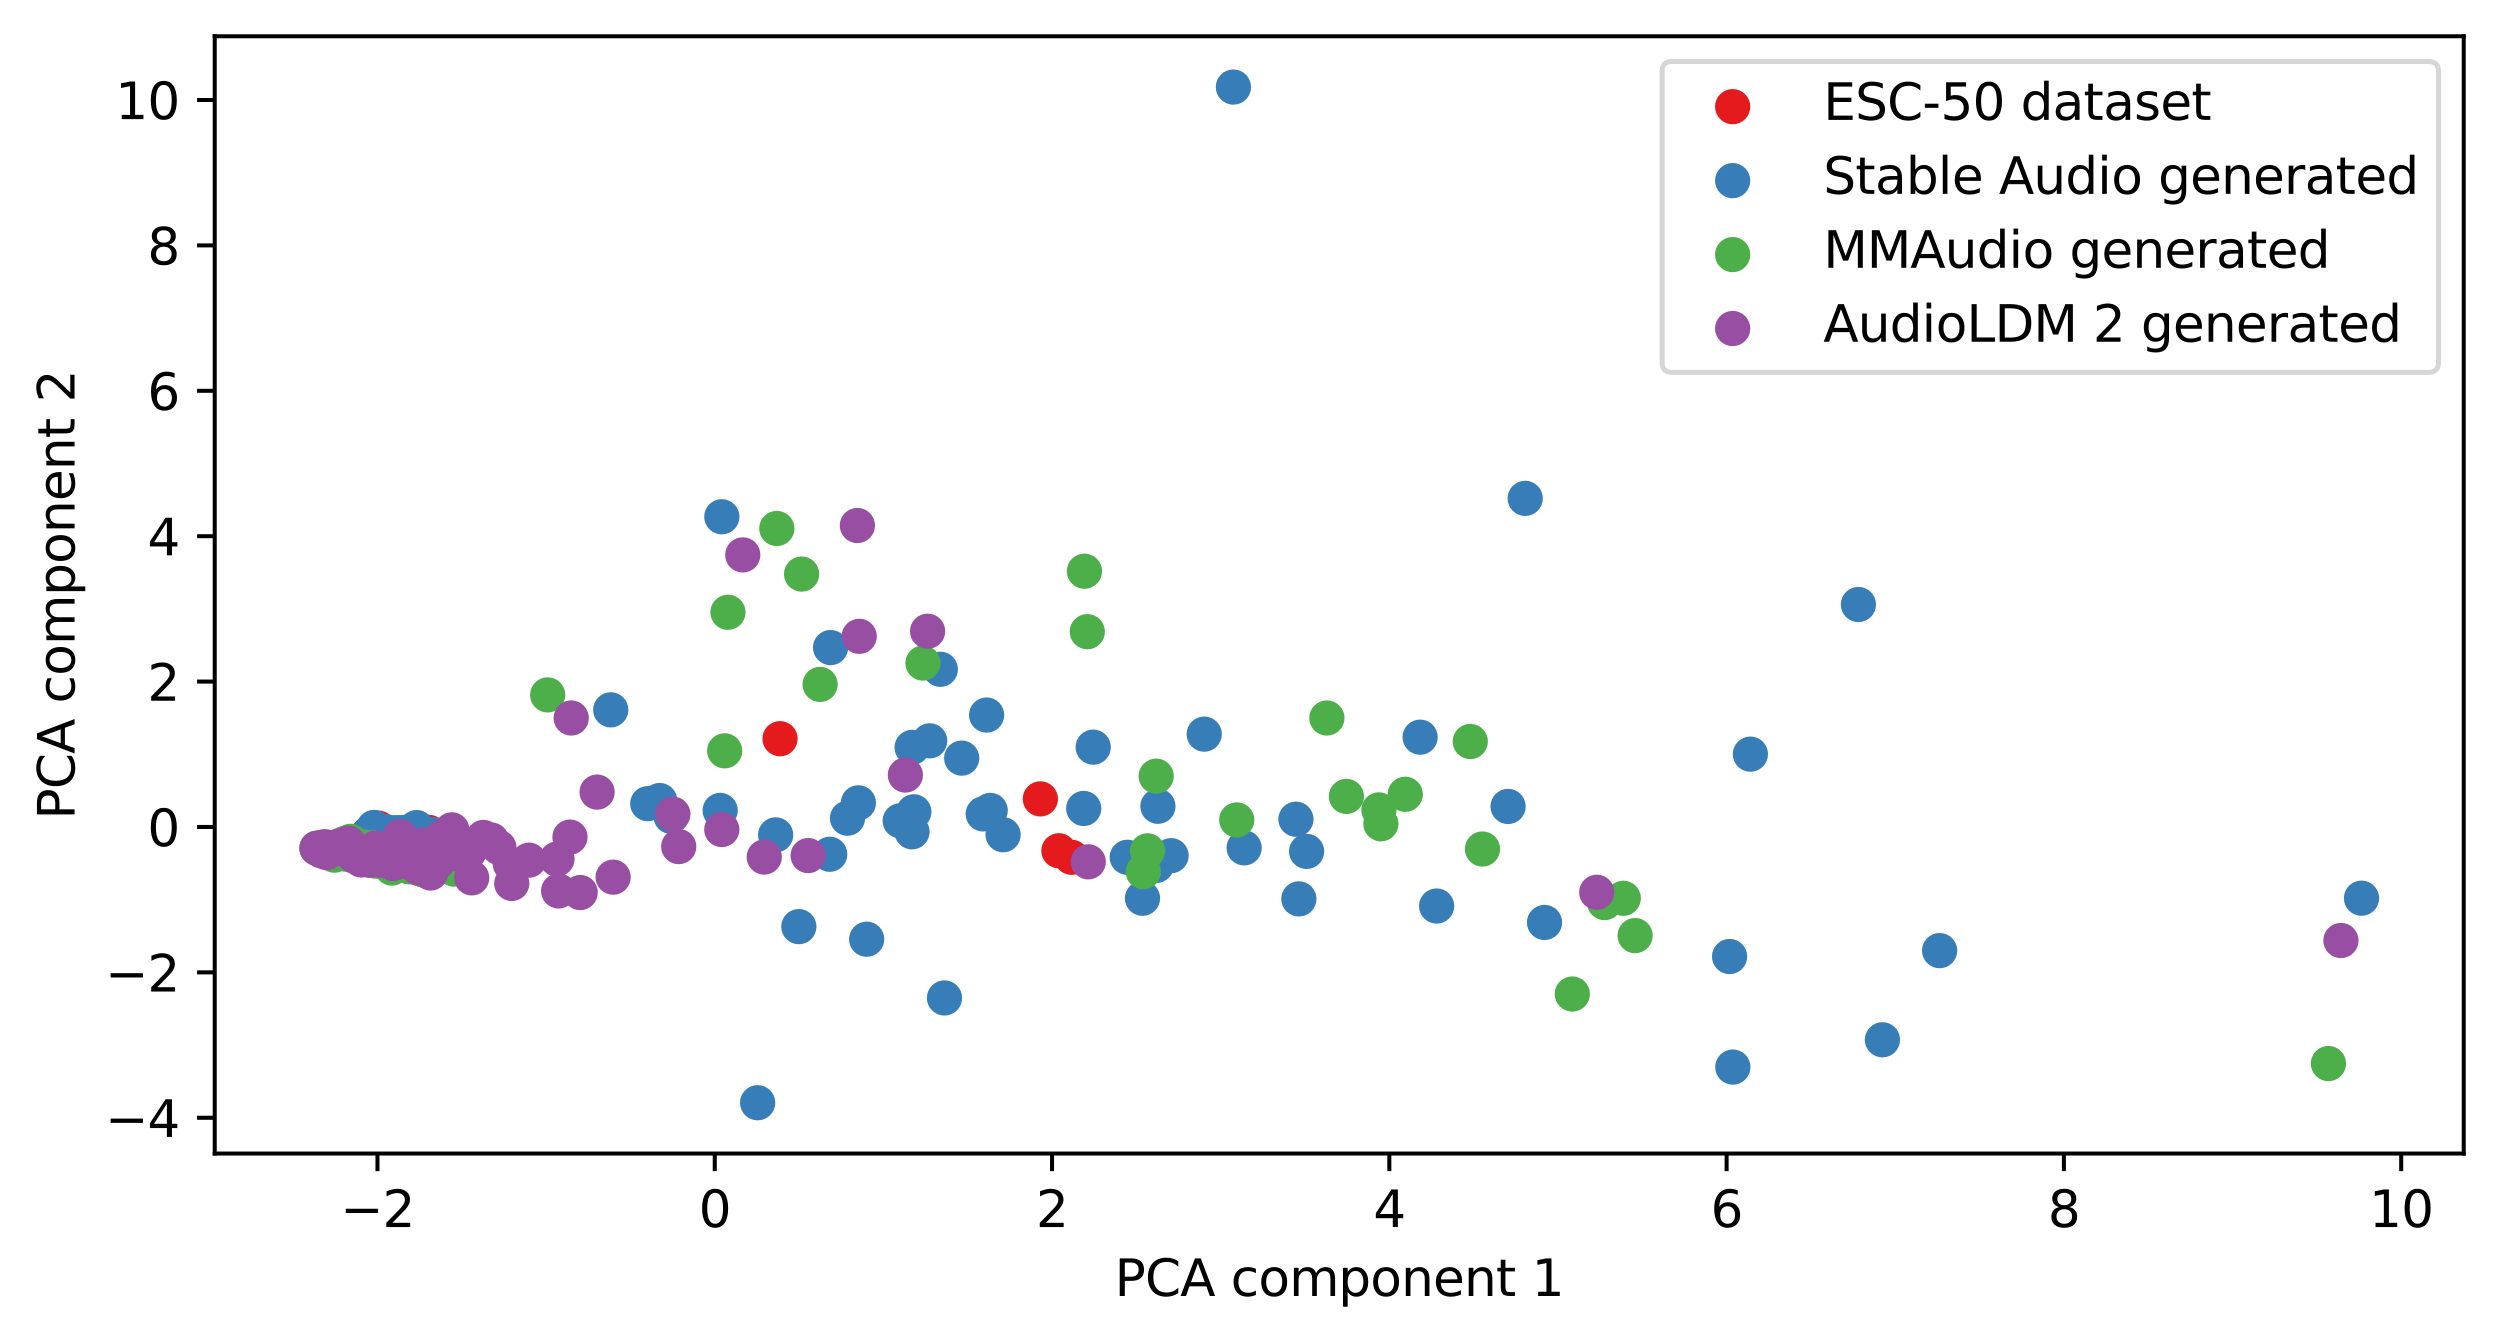 <?xml version="1.0" encoding="utf-8" standalone="no"?>
<!DOCTYPE svg PUBLIC "-//W3C//DTD SVG 1.1//EN"
  "http://www.w3.org/Graphics/SVG/1.1/DTD/svg11.dtd">
<svg xmlns:xlink="http://www.w3.org/1999/xlink" width="496.22pt" height="266.516pt" viewBox="0 0 496.22 266.516" xmlns="http://www.w3.org/2000/svg" version="1.1">
 <defs>
  <style type="text/css">*{stroke-linejoin: round; stroke-linecap: butt}</style>
 </defs>
 <g id="figure_1">
  <g id="patch_1">
   <path d="M 0 266.516 
L 496.22 266.516 
L 496.22 0 
L 0 0 
z
" style="fill: #ffffff"/>
  </g>
  <g id="axes_1">
   <g id="patch_2">
    <path d="M 42.62 228.96 
L 489.02 228.96 
L 489.02 7.2 
L 42.62 7.2 
z
" style="fill: #ffffff"/>
   </g>
   <g id="PathCollection_1">
    <defs>
     <path id="me97843e464" d="M 0 3 
C 0.796 3 1.559 2.684 2.121 2.121 
C 2.684 1.559 3 0.796 3 0 
C 3 -0.796 2.684 -1.559 2.121 -2.121 
C 1.559 -2.684 0.796 -3 0 -3 
C -0.796 -3 -1.559 -2.684 -2.121 -2.121 
C -2.684 -1.559 -3 -0.796 -3 0 
C -3 0.796 -2.684 1.559 -2.121 2.121 
C -1.559 2.684 -0.796 3 0 3 
z
" style="stroke: #e41a1c"/>
    </defs>
    <g clip-path="url(#pdc0b5293b7)">
     <use xlink:href="#me97843e464" x="210.181" y="168.868" style="fill: #e41a1c; stroke: #e41a1c"/>
     <use xlink:href="#me97843e464" x="75.376" y="165.534" style="fill: #e41a1c; stroke: #e41a1c"/>
     <use xlink:href="#me97843e464" x="80.084" y="165.796" style="fill: #e41a1c; stroke: #e41a1c"/>
     <use xlink:href="#me97843e464" x="85.135" y="165.219" style="fill: #e41a1c; stroke: #e41a1c"/>
     <use xlink:href="#me97843e464" x="76.13" y="165.621" style="fill: #e41a1c; stroke: #e41a1c"/>
     <use xlink:href="#me97843e464" x="74.243" y="165.746" style="fill: #e41a1c; stroke: #e41a1c"/>
     <use xlink:href="#me97843e464" x="75.111" y="164.383" style="fill: #e41a1c; stroke: #e41a1c"/>
     <use xlink:href="#me97843e464" x="78.438" y="166.151" style="fill: #e41a1c; stroke: #e41a1c"/>
     <use xlink:href="#me97843e464" x="74.304" y="165.413" style="fill: #e41a1c; stroke: #e41a1c"/>
     <use xlink:href="#me97843e464" x="74.547" y="166.627" style="fill: #e41a1c; stroke: #e41a1c"/>
     <use xlink:href="#me97843e464" x="82.955" y="166.188" style="fill: #e41a1c; stroke: #e41a1c"/>
     <use xlink:href="#me97843e464" x="76.609" y="165.139" style="fill: #e41a1c; stroke: #e41a1c"/>
     <use xlink:href="#me97843e464" x="82.274" y="166.91" style="fill: #e41a1c; stroke: #e41a1c"/>
     <use xlink:href="#me97843e464" x="73.36" y="165.346" style="fill: #e41a1c; stroke: #e41a1c"/>
     <use xlink:href="#me97843e464" x="206.498" y="158.572" style="fill: #e41a1c; stroke: #e41a1c"/>
     <use xlink:href="#me97843e464" x="73.69" y="165.615" style="fill: #e41a1c; stroke: #e41a1c"/>
     <use xlink:href="#me97843e464" x="154.827" y="146.624" style="fill: #e41a1c; stroke: #e41a1c"/>
     <use xlink:href="#me97843e464" x="75.075" y="164.734" style="fill: #e41a1c; stroke: #e41a1c"/>
     <use xlink:href="#me97843e464" x="73.431" y="165.342" style="fill: #e41a1c; stroke: #e41a1c"/>
     <use xlink:href="#me97843e464" x="83.37" y="166.051" style="fill: #e41a1c; stroke: #e41a1c"/>
     <use xlink:href="#me97843e464" x="75.489" y="165.368" style="fill: #e41a1c; stroke: #e41a1c"/>
     <use xlink:href="#me97843e464" x="212.683" y="170.162" style="fill: #e41a1c; stroke: #e41a1c"/>
     <use xlink:href="#me97843e464" x="74.605" y="164.753" style="fill: #e41a1c; stroke: #e41a1c"/>
     <use xlink:href="#me97843e464" x="73.36" y="165.346" style="fill: #e41a1c; stroke: #e41a1c"/>
     <use xlink:href="#me97843e464" x="77.706" y="165.871" style="fill: #e41a1c; stroke: #e41a1c"/>
     <use xlink:href="#me97843e464" x="77.355" y="166.119" style="fill: #e41a1c; stroke: #e41a1c"/>
     <use xlink:href="#me97843e464" x="76.085" y="165.826" style="fill: #e41a1c; stroke: #e41a1c"/>
     <use xlink:href="#me97843e464" x="74.256" y="165.42" style="fill: #e41a1c; stroke: #e41a1c"/>
    </g>
   </g>
   <g id="PathCollection_2">
    <defs>
     <path id="m917998c18e" d="M 0 3 
C 0.796 3 1.559 2.684 2.121 2.121 
C 2.684 1.559 3 0.796 3 0 
C 3 -0.796 2.684 -1.559 2.121 -2.121 
C 1.559 -2.684 0.796 -3 0 -3 
C -0.796 -3 -1.559 -2.684 -2.121 -2.121 
C -2.684 -1.559 -3 -0.796 -3 0 
C -3 0.796 -2.684 1.559 -2.121 2.121 
C -1.559 2.684 -0.796 3 0 3 
z
" style="stroke: #377eb8"/>
    </defs>
    <g clip-path="url(#pdc0b5293b7)">
     <use xlink:href="#m917998c18e" x="199.1" y="165.682" style="fill: #377eb8; stroke: #377eb8"/>
     <use xlink:href="#m917998c18e" x="244.815" y="17.28" style="fill: #377eb8; stroke: #377eb8"/>
     <use xlink:href="#m917998c18e" x="73.958" y="165.439" style="fill: #377eb8; stroke: #377eb8"/>
     <use xlink:href="#m917998c18e" x="384.99" y="188.688" style="fill: #377eb8; stroke: #377eb8"/>
     <use xlink:href="#m917998c18e" x="158.559" y="183.924" style="fill: #377eb8; stroke: #377eb8"/>
     <use xlink:href="#m917998c18e" x="215.101" y="160.469" style="fill: #377eb8; stroke: #377eb8"/>
     <use xlink:href="#m917998c18e" x="80.34" y="165.203" style="fill: #377eb8; stroke: #377eb8"/>
     <use xlink:href="#m917998c18e" x="285.152" y="179.837" style="fill: #377eb8; stroke: #377eb8"/>
     <use xlink:href="#m917998c18e" x="73.36" y="165.346" style="fill: #377eb8; stroke: #377eb8"/>
     <use xlink:href="#m917998c18e" x="246.949" y="168.289" style="fill: #377eb8; stroke: #377eb8"/>
     <use xlink:href="#m917998c18e" x="178.673" y="162.919" style="fill: #377eb8; stroke: #377eb8"/>
     <use xlink:href="#m917998c18e" x="229.833" y="160.034" style="fill: #377eb8; stroke: #377eb8"/>
     <use xlink:href="#m917998c18e" x="232.445" y="169.837" style="fill: #377eb8; stroke: #377eb8"/>
     <use xlink:href="#m917998c18e" x="184.53" y="147.048" style="fill: #377eb8; stroke: #377eb8"/>
     <use xlink:href="#m917998c18e" x="121.227" y="140.899" style="fill: #377eb8; stroke: #377eb8"/>
     <use xlink:href="#m917998c18e" x="368.87" y="119.986" style="fill: #377eb8; stroke: #377eb8"/>
     <use xlink:href="#m917998c18e" x="83.811" y="165.824" style="fill: #377eb8; stroke: #377eb8"/>
     <use xlink:href="#m917998c18e" x="76.399" y="165.354" style="fill: #377eb8; stroke: #377eb8"/>
     <use xlink:href="#m917998c18e" x="299.335" y="160.071" style="fill: #377eb8; stroke: #377eb8"/>
     <use xlink:href="#m917998c18e" x="73.36" y="165.346" style="fill: #377eb8; stroke: #377eb8"/>
     <use xlink:href="#m917998c18e" x="76.874" y="165.463" style="fill: #377eb8; stroke: #377eb8"/>
     <use xlink:href="#m917998c18e" x="257.808" y="178.418" style="fill: #377eb8; stroke: #377eb8"/>
     <use xlink:href="#m917998c18e" x="181.388" y="161.134" style="fill: #377eb8; stroke: #377eb8"/>
     <use xlink:href="#m917998c18e" x="223.742" y="170.159" style="fill: #377eb8; stroke: #377eb8"/>
     <use xlink:href="#m917998c18e" x="347.433" y="149.686" style="fill: #377eb8; stroke: #377eb8"/>
     <use xlink:href="#m917998c18e" x="78.192" y="165.367" style="fill: #377eb8; stroke: #377eb8"/>
     <use xlink:href="#m917998c18e" x="306.57" y="183.096" style="fill: #377eb8; stroke: #377eb8"/>
     <use xlink:href="#m917998c18e" x="170.381" y="159.354" style="fill: #377eb8; stroke: #377eb8"/>
     <use xlink:href="#m917998c18e" x="73.36" y="165.346" style="fill: #377eb8; stroke: #377eb8"/>
     <use xlink:href="#m917998c18e" x="150.38" y="218.88" style="fill: #377eb8; stroke: #377eb8"/>
     <use xlink:href="#m917998c18e" x="73.569" y="165.293" style="fill: #377eb8; stroke: #377eb8"/>
     <use xlink:href="#m917998c18e" x="73.36" y="165.346" style="fill: #377eb8; stroke: #377eb8"/>
     <use xlink:href="#m917998c18e" x="226.773" y="178.293" style="fill: #377eb8; stroke: #377eb8"/>
     <use xlink:href="#m917998c18e" x="164.857" y="128.533" style="fill: #377eb8; stroke: #377eb8"/>
     <use xlink:href="#m917998c18e" x="181.022" y="165.104" style="fill: #377eb8; stroke: #377eb8"/>
     <use xlink:href="#m917998c18e" x="76.29" y="165.165" style="fill: #377eb8; stroke: #377eb8"/>
     <use xlink:href="#m917998c18e" x="73.36" y="165.346" style="fill: #377eb8; stroke: #377eb8"/>
     <use xlink:href="#m917998c18e" x="73.486" y="165.352" style="fill: #377eb8; stroke: #377eb8"/>
     <use xlink:href="#m917998c18e" x="85.69" y="165.617" style="fill: #377eb8; stroke: #377eb8"/>
     <use xlink:href="#m917998c18e" x="76.283" y="165.158" style="fill: #377eb8; stroke: #377eb8"/>
     <use xlink:href="#m917998c18e" x="281.88" y="146.319" style="fill: #377eb8; stroke: #377eb8"/>
     <use xlink:href="#m917998c18e" x="229.515" y="171.775" style="fill: #377eb8; stroke: #377eb8"/>
     <use xlink:href="#m917998c18e" x="75.468" y="165.421" style="fill: #377eb8; stroke: #377eb8"/>
     <use xlink:href="#m917998c18e" x="76.564" y="165.555" style="fill: #377eb8; stroke: #377eb8"/>
     <use xlink:href="#m917998c18e" x="302.733" y="98.92" style="fill: #377eb8; stroke: #377eb8"/>
     <use xlink:href="#m917998c18e" x="76.597" y="165.102" style="fill: #377eb8; stroke: #377eb8"/>
     <use xlink:href="#m917998c18e" x="239.022" y="145.716" style="fill: #377eb8; stroke: #377eb8"/>
     <use xlink:href="#m917998c18e" x="195.157" y="161.556" style="fill: #377eb8; stroke: #377eb8"/>
     <use xlink:href="#m917998c18e" x="81.271" y="165.297" style="fill: #377eb8; stroke: #377eb8"/>
     <use xlink:href="#m917998c18e" x="73.531" y="165.338" style="fill: #377eb8; stroke: #377eb8"/>
     <use xlink:href="#m917998c18e" x="143.273" y="102.57" style="fill: #377eb8; stroke: #377eb8"/>
     <use xlink:href="#m917998c18e" x="373.638" y="206.386" style="fill: #377eb8; stroke: #377eb8"/>
     <use xlink:href="#m917998c18e" x="153.957" y="165.717" style="fill: #377eb8; stroke: #377eb8"/>
     <use xlink:href="#m917998c18e" x="73.943" y="165.411" style="fill: #377eb8; stroke: #377eb8"/>
     <use xlink:href="#m917998c18e" x="73.36" y="165.346" style="fill: #377eb8; stroke: #377eb8"/>
     <use xlink:href="#m917998c18e" x="74.569" y="165.421" style="fill: #377eb8; stroke: #377eb8"/>
     <use xlink:href="#m917998c18e" x="79.363" y="165.295" style="fill: #377eb8; stroke: #377eb8"/>
     <use xlink:href="#m917998c18e" x="73.36" y="165.346" style="fill: #377eb8; stroke: #377eb8"/>
     <use xlink:href="#m917998c18e" x="257.226" y="162.606" style="fill: #377eb8; stroke: #377eb8"/>
     <use xlink:href="#m917998c18e" x="164.689" y="169.56" style="fill: #377eb8; stroke: #377eb8"/>
     <use xlink:href="#m917998c18e" x="82.689" y="164.26" style="fill: #377eb8; stroke: #377eb8"/>
     <use xlink:href="#m917998c18e" x="73.36" y="165.346" style="fill: #377eb8; stroke: #377eb8"/>
     <use xlink:href="#m917998c18e" x="128.568" y="159.515" style="fill: #377eb8; stroke: #377eb8"/>
     <use xlink:href="#m917998c18e" x="343.943" y="211.801" style="fill: #377eb8; stroke: #377eb8"/>
     <use xlink:href="#m917998c18e" x="73.389" y="165.343" style="fill: #377eb8; stroke: #377eb8"/>
     <use xlink:href="#m917998c18e" x="77.555" y="165.834" style="fill: #377eb8; stroke: #377eb8"/>
     <use xlink:href="#m917998c18e" x="76.819" y="165.183" style="fill: #377eb8; stroke: #377eb8"/>
     <use xlink:href="#m917998c18e" x="186.644" y="132.842" style="fill: #377eb8; stroke: #377eb8"/>
     <use xlink:href="#m917998c18e" x="86.26" y="165.893" style="fill: #377eb8; stroke: #377eb8"/>
     <use xlink:href="#m917998c18e" x="468.729" y="178.278" style="fill: #377eb8; stroke: #377eb8"/>
     <use xlink:href="#m917998c18e" x="343.303" y="189.858" style="fill: #377eb8; stroke: #377eb8"/>
     <use xlink:href="#m917998c18e" x="133.192" y="162.041" style="fill: #377eb8; stroke: #377eb8"/>
     <use xlink:href="#m917998c18e" x="216.987" y="148.301" style="fill: #377eb8; stroke: #377eb8"/>
     <use xlink:href="#m917998c18e" x="259.343" y="168.992" style="fill: #377eb8; stroke: #377eb8"/>
     <use xlink:href="#m917998c18e" x="74.234" y="164.239" style="fill: #377eb8; stroke: #377eb8"/>
     <use xlink:href="#m917998c18e" x="79.733" y="165.52" style="fill: #377eb8; stroke: #377eb8"/>
     <use xlink:href="#m917998c18e" x="73.396" y="165.349" style="fill: #377eb8; stroke: #377eb8"/>
     <use xlink:href="#m917998c18e" x="195.827" y="141.927" style="fill: #377eb8; stroke: #377eb8"/>
     <use xlink:href="#m917998c18e" x="79.026" y="165.36" style="fill: #377eb8; stroke: #377eb8"/>
     <use xlink:href="#m917998c18e" x="83.417" y="166.339" style="fill: #377eb8; stroke: #377eb8"/>
     <use xlink:href="#m917998c18e" x="168.22" y="162.401" style="fill: #377eb8; stroke: #377eb8"/>
     <use xlink:href="#m917998c18e" x="181.049" y="148.347" style="fill: #377eb8; stroke: #377eb8"/>
     <use xlink:href="#m917998c18e" x="196.545" y="160.862" style="fill: #377eb8; stroke: #377eb8"/>
     <use xlink:href="#m917998c18e" x="228.194" y="169.876" style="fill: #377eb8; stroke: #377eb8"/>
     <use xlink:href="#m917998c18e" x="142.942" y="160.862" style="fill: #377eb8; stroke: #377eb8"/>
     <use xlink:href="#m917998c18e" x="172.023" y="186.422" style="fill: #377eb8; stroke: #377eb8"/>
     <use xlink:href="#m917998c18e" x="130.935" y="158.893" style="fill: #377eb8; stroke: #377eb8"/>
     <use xlink:href="#m917998c18e" x="78.709" y="165.806" style="fill: #377eb8; stroke: #377eb8"/>
     <use xlink:href="#m917998c18e" x="187.468" y="198.081" style="fill: #377eb8; stroke: #377eb8"/>
     <use xlink:href="#m917998c18e" x="190.884" y="150.477" style="fill: #377eb8; stroke: #377eb8"/>
     <use xlink:href="#m917998c18e" x="73.36" y="165.346" style="fill: #377eb8; stroke: #377eb8"/>
     <use xlink:href="#m917998c18e" x="78.581" y="165.312" style="fill: #377eb8; stroke: #377eb8"/>
    </g>
   </g>
   <g id="PathCollection_3">
    <defs>
     <path id="mf410a9e956" d="M 0 3 
C 0.796 3 1.559 2.684 2.121 2.121 
C 2.684 1.559 3 0.796 3 0 
C 3 -0.796 2.684 -1.559 2.121 -2.121 
C 1.559 -2.684 0.796 -3 0 -3 
C -0.796 -3 -1.559 -2.684 -2.121 -2.121 
C -2.684 -1.559 -3 -0.796 -3 0 
C -3 0.796 -2.684 1.559 -2.121 2.121 
C -1.559 2.684 -0.796 3 0 3 
z
" style="stroke: #4daf4a"/>
    </defs>
    <g clip-path="url(#pdc0b5293b7)">
     <use xlink:href="#mf410a9e956" x="79.017" y="169.941" style="fill: #4daf4a; stroke: #4daf4a"/>
     <use xlink:href="#mf410a9e956" x="462.164" y="211.101" style="fill: #4daf4a; stroke: #4daf4a"/>
     <use xlink:href="#mf410a9e956" x="74.108" y="169.56" style="fill: #4daf4a; stroke: #4daf4a"/>
     <use xlink:href="#mf410a9e956" x="83.456" y="172.498" style="fill: #4daf4a; stroke: #4daf4a"/>
     <use xlink:href="#mf410a9e956" x="294.255" y="168.518" style="fill: #4daf4a; stroke: #4daf4a"/>
     <use xlink:href="#mf410a9e956" x="86.065" y="171.213" style="fill: #4daf4a; stroke: #4daf4a"/>
     <use xlink:href="#mf410a9e956" x="79.622" y="171.524" style="fill: #4daf4a; stroke: #4daf4a"/>
     <use xlink:href="#mf410a9e956" x="263.37" y="142.513" style="fill: #4daf4a; stroke: #4daf4a"/>
     <use xlink:href="#mf410a9e956" x="324.549" y="185.7" style="fill: #4daf4a; stroke: #4daf4a"/>
     <use xlink:href="#mf410a9e956" x="143.841" y="149.028" style="fill: #4daf4a; stroke: #4daf4a"/>
     <use xlink:href="#mf410a9e956" x="68.377" y="167.435" style="fill: #4daf4a; stroke: #4daf4a"/>
     <use xlink:href="#mf410a9e956" x="74.656" y="170.946" style="fill: #4daf4a; stroke: #4daf4a"/>
     <use xlink:href="#mf410a9e956" x="274.095" y="163.51" style="fill: #4daf4a; stroke: #4daf4a"/>
     <use xlink:href="#mf410a9e956" x="73.248" y="170.547" style="fill: #4daf4a; stroke: #4daf4a"/>
     <use xlink:href="#mf410a9e956" x="71.343" y="168.692" style="fill: #4daf4a; stroke: #4daf4a"/>
     <use xlink:href="#mf410a9e956" x="63.886" y="168.678" style="fill: #4daf4a; stroke: #4daf4a"/>
     <use xlink:href="#mf410a9e956" x="74.548" y="170.582" style="fill: #4daf4a; stroke: #4daf4a"/>
     <use xlink:href="#mf410a9e956" x="227.767" y="168.878" style="fill: #4daf4a; stroke: #4daf4a"/>
     <use xlink:href="#mf410a9e956" x="76.263" y="169.483" style="fill: #4daf4a; stroke: #4daf4a"/>
     <use xlink:href="#mf410a9e956" x="74.926" y="169.103" style="fill: #4daf4a; stroke: #4daf4a"/>
     <use xlink:href="#mf410a9e956" x="84.847" y="172.628" style="fill: #4daf4a; stroke: #4daf4a"/>
     <use xlink:href="#mf410a9e956" x="72.303" y="168.144" style="fill: #4daf4a; stroke: #4daf4a"/>
     <use xlink:href="#mf410a9e956" x="215.815" y="125.384" style="fill: #4daf4a; stroke: #4daf4a"/>
     <use xlink:href="#mf410a9e956" x="267.244" y="158.079" style="fill: #4daf4a; stroke: #4daf4a"/>
     <use xlink:href="#mf410a9e956" x="108.707" y="137.932" style="fill: #4daf4a; stroke: #4daf4a"/>
     <use xlink:href="#mf410a9e956" x="75.94" y="170.617" style="fill: #4daf4a; stroke: #4daf4a"/>
     <use xlink:href="#mf410a9e956" x="73.777" y="168.26" style="fill: #4daf4a; stroke: #4daf4a"/>
     <use xlink:href="#mf410a9e956" x="72.138" y="168.159" style="fill: #4daf4a; stroke: #4daf4a"/>
     <use xlink:href="#mf410a9e956" x="70.52" y="167.972" style="fill: #4daf4a; stroke: #4daf4a"/>
     <use xlink:href="#mf410a9e956" x="84.252" y="172.735" style="fill: #4daf4a; stroke: #4daf4a"/>
     <use xlink:href="#mf410a9e956" x="77.271" y="169.722" style="fill: #4daf4a; stroke: #4daf4a"/>
     <use xlink:href="#mf410a9e956" x="72.666" y="168.849" style="fill: #4daf4a; stroke: #4daf4a"/>
     <use xlink:href="#mf410a9e956" x="73.454" y="170.5" style="fill: #4daf4a; stroke: #4daf4a"/>
     <use xlink:href="#mf410a9e956" x="87.031" y="171.972" style="fill: #4daf4a; stroke: #4daf4a"/>
     <use xlink:href="#mf410a9e956" x="291.831" y="147.18" style="fill: #4daf4a; stroke: #4daf4a"/>
     <use xlink:href="#mf410a9e956" x="215.247" y="113.378" style="fill: #4daf4a; stroke: #4daf4a"/>
     <use xlink:href="#mf410a9e956" x="322.197" y="178.3" style="fill: #4daf4a; stroke: #4daf4a"/>
     <use xlink:href="#mf410a9e956" x="78.046" y="169.855" style="fill: #4daf4a; stroke: #4daf4a"/>
     <use xlink:href="#mf410a9e956" x="278.924" y="157.656" style="fill: #4daf4a; stroke: #4daf4a"/>
     <use xlink:href="#mf410a9e956" x="226.939" y="173.026" style="fill: #4daf4a; stroke: #4daf4a"/>
     <use xlink:href="#mf410a9e956" x="76.815" y="171.1" style="fill: #4daf4a; stroke: #4daf4a"/>
     <use xlink:href="#mf410a9e956" x="75.267" y="169.72" style="fill: #4daf4a; stroke: #4daf4a"/>
     <use xlink:href="#mf410a9e956" x="69.094" y="167.414" style="fill: #4daf4a; stroke: #4daf4a"/>
     <use xlink:href="#mf410a9e956" x="81.015" y="170.234" style="fill: #4daf4a; stroke: #4daf4a"/>
     <use xlink:href="#mf410a9e956" x="83.085" y="171.76" style="fill: #4daf4a; stroke: #4daf4a"/>
     <use xlink:href="#mf410a9e956" x="77.074" y="171.042" style="fill: #4daf4a; stroke: #4daf4a"/>
     <use xlink:href="#mf410a9e956" x="273.701" y="160.757" style="fill: #4daf4a; stroke: #4daf4a"/>
     <use xlink:href="#mf410a9e956" x="68.768" y="169.554" style="fill: #4daf4a; stroke: #4daf4a"/>
     <use xlink:href="#mf410a9e956" x="229.485" y="154.06" style="fill: #4daf4a; stroke: #4daf4a"/>
     <use xlink:href="#mf410a9e956" x="86.411" y="172.475" style="fill: #4daf4a; stroke: #4daf4a"/>
     <use xlink:href="#mf410a9e956" x="72.025" y="169.989" style="fill: #4daf4a; stroke: #4daf4a"/>
     <use xlink:href="#mf410a9e956" x="75.221" y="170.58" style="fill: #4daf4a; stroke: #4daf4a"/>
     <use xlink:href="#mf410a9e956" x="312.082" y="197.3" style="fill: #4daf4a; stroke: #4daf4a"/>
     <use xlink:href="#mf410a9e956" x="154.19" y="104.898" style="fill: #4daf4a; stroke: #4daf4a"/>
     <use xlink:href="#mf410a9e956" x="67.991" y="169.175" style="fill: #4daf4a; stroke: #4daf4a"/>
     <use xlink:href="#mf410a9e956" x="159.106" y="113.942" style="fill: #4daf4a; stroke: #4daf4a"/>
     <use xlink:href="#mf410a9e956" x="74.442" y="168.505" style="fill: #4daf4a; stroke: #4daf4a"/>
     <use xlink:href="#mf410a9e956" x="245.476" y="162.751" style="fill: #4daf4a; stroke: #4daf4a"/>
     <use xlink:href="#mf410a9e956" x="64.432" y="168.663" style="fill: #4daf4a; stroke: #4daf4a"/>
     <use xlink:href="#mf410a9e956" x="82.201" y="171.892" style="fill: #4daf4a; stroke: #4daf4a"/>
     <use xlink:href="#mf410a9e956" x="183.199" y="131.613" style="fill: #4daf4a; stroke: #4daf4a"/>
     <use xlink:href="#mf410a9e956" x="71.415" y="170.092" style="fill: #4daf4a; stroke: #4daf4a"/>
     <use xlink:href="#mf410a9e956" x="69.549" y="166.99" style="fill: #4daf4a; stroke: #4daf4a"/>
     <use xlink:href="#mf410a9e956" x="71.295" y="168.671" style="fill: #4daf4a; stroke: #4daf4a"/>
     <use xlink:href="#mf410a9e956" x="80.979" y="172.009" style="fill: #4daf4a; stroke: #4daf4a"/>
     <use xlink:href="#mf410a9e956" x="144.488" y="121.531" style="fill: #4daf4a; stroke: #4daf4a"/>
     <use xlink:href="#mf410a9e956" x="62.911" y="168.36" style="fill: #4daf4a; stroke: #4daf4a"/>
     <use xlink:href="#mf410a9e956" x="318.487" y="179.151" style="fill: #4daf4a; stroke: #4daf4a"/>
     <use xlink:href="#mf410a9e956" x="78.616" y="169.904" style="fill: #4daf4a; stroke: #4daf4a"/>
     <use xlink:href="#mf410a9e956" x="81.786" y="172.079" style="fill: #4daf4a; stroke: #4daf4a"/>
     <use xlink:href="#mf410a9e956" x="67.789" y="169.419" style="fill: #4daf4a; stroke: #4daf4a"/>
     <use xlink:href="#mf410a9e956" x="70.542" y="170.036" style="fill: #4daf4a; stroke: #4daf4a"/>
     <use xlink:href="#mf410a9e956" x="79.582" y="170.094" style="fill: #4daf4a; stroke: #4daf4a"/>
     <use xlink:href="#mf410a9e956" x="66.901" y="168.732" style="fill: #4daf4a; stroke: #4daf4a"/>
     <use xlink:href="#mf410a9e956" x="90.123" y="172.504" style="fill: #4daf4a; stroke: #4daf4a"/>
     <use xlink:href="#mf410a9e956" x="75.7" y="169.378" style="fill: #4daf4a; stroke: #4daf4a"/>
     <use xlink:href="#mf410a9e956" x="73.734" y="170.766" style="fill: #4daf4a; stroke: #4daf4a"/>
     <use xlink:href="#mf410a9e956" x="77.325" y="171.608" style="fill: #4daf4a; stroke: #4daf4a"/>
     <use xlink:href="#mf410a9e956" x="66.369" y="169.741" style="fill: #4daf4a; stroke: #4daf4a"/>
     <use xlink:href="#mf410a9e956" x="162.778" y="135.846" style="fill: #4daf4a; stroke: #4daf4a"/>
     <use xlink:href="#mf410a9e956" x="75.044" y="168.607" style="fill: #4daf4a; stroke: #4daf4a"/>
     <use xlink:href="#mf410a9e956" x="77.8" y="172.305" style="fill: #4daf4a; stroke: #4daf4a"/>
    </g>
   </g>
   <g id="PathCollection_4">
    <defs>
     <path id="mad4d0c7075" d="M 0 3 
C 0.796 3 1.559 2.684 2.121 2.121 
C 2.684 1.559 3 0.796 3 0 
C 3 -0.796 2.684 -1.559 2.121 -2.121 
C 1.559 -2.684 0.796 -3 0 -3 
C -0.796 -3 -1.559 -2.684 -2.121 -2.121 
C -2.684 -1.559 -3 -0.796 -3 0 
C -3 0.796 -2.684 1.559 -2.121 2.121 
C -1.559 2.684 -0.796 3 0 3 
z
" style="stroke: #984ea3"/>
    </defs>
    <g clip-path="url(#pdc0b5293b7)">
     <use xlink:href="#mad4d0c7075" x="104.993" y="170.732" style="fill: #984ea3; stroke: #984ea3"/>
     <use xlink:href="#mad4d0c7075" x="151.694" y="170.109" style="fill: #984ea3; stroke: #984ea3"/>
     <use xlink:href="#mad4d0c7075" x="84.872" y="171.912" style="fill: #984ea3; stroke: #984ea3"/>
     <use xlink:href="#mad4d0c7075" x="113.13" y="166.154" style="fill: #984ea3; stroke: #984ea3"/>
     <use xlink:href="#mad4d0c7075" x="72.617" y="170.268" style="fill: #984ea3; stroke: #984ea3"/>
     <use xlink:href="#mad4d0c7075" x="87.677" y="166.227" style="fill: #984ea3; stroke: #984ea3"/>
     <use xlink:href="#mad4d0c7075" x="133.559" y="161.599" style="fill: #984ea3; stroke: #984ea3"/>
     <use xlink:href="#mad4d0c7075" x="80.728" y="171.054" style="fill: #984ea3; stroke: #984ea3"/>
     <use xlink:href="#mad4d0c7075" x="69.123" y="167.334" style="fill: #984ea3; stroke: #984ea3"/>
     <use xlink:href="#mad4d0c7075" x="85.462" y="173.284" style="fill: #984ea3; stroke: #984ea3"/>
     <use xlink:href="#mad4d0c7075" x="113.379" y="142.513" style="fill: #984ea3; stroke: #984ea3"/>
     <use xlink:href="#mad4d0c7075" x="179.703" y="153.837" style="fill: #984ea3; stroke: #984ea3"/>
     <use xlink:href="#mad4d0c7075" x="86.767" y="171.133" style="fill: #984ea3; stroke: #984ea3"/>
     <use xlink:href="#mad4d0c7075" x="79.376" y="169.572" style="fill: #984ea3; stroke: #984ea3"/>
     <use xlink:href="#mad4d0c7075" x="147.433" y="110.139" style="fill: #984ea3; stroke: #984ea3"/>
     <use xlink:href="#mad4d0c7075" x="110.879" y="176.841" style="fill: #984ea3; stroke: #984ea3"/>
     <use xlink:href="#mad4d0c7075" x="134.719" y="168.035" style="fill: #984ea3; stroke: #984ea3"/>
     <use xlink:href="#mad4d0c7075" x="143.264" y="164.653" style="fill: #984ea3; stroke: #984ea3"/>
     <use xlink:href="#mad4d0c7075" x="81.228" y="170.246" style="fill: #984ea3; stroke: #984ea3"/>
     <use xlink:href="#mad4d0c7075" x="184.117" y="125.293" style="fill: #984ea3; stroke: #984ea3"/>
     <use xlink:href="#mad4d0c7075" x="71.689" y="170.695" style="fill: #984ea3; stroke: #984ea3"/>
     <use xlink:href="#mad4d0c7075" x="95.958" y="166.221" style="fill: #984ea3; stroke: #984ea3"/>
     <use xlink:href="#mad4d0c7075" x="93.629" y="174.246" style="fill: #984ea3; stroke: #984ea3"/>
     <use xlink:href="#mad4d0c7075" x="75.301" y="168.706" style="fill: #984ea3; stroke: #984ea3"/>
     <use xlink:href="#mad4d0c7075" x="86.912" y="171.028" style="fill: #984ea3; stroke: #984ea3"/>
     <use xlink:href="#mad4d0c7075" x="80.667" y="170.961" style="fill: #984ea3; stroke: #984ea3"/>
     <use xlink:href="#mad4d0c7075" x="78.397" y="169.016" style="fill: #984ea3; stroke: #984ea3"/>
     <use xlink:href="#mad4d0c7075" x="76.01" y="170.006" style="fill: #984ea3; stroke: #984ea3"/>
     <use xlink:href="#mad4d0c7075" x="216.004" y="171.063" style="fill: #984ea3; stroke: #984ea3"/>
     <use xlink:href="#mad4d0c7075" x="78.005" y="171.424" style="fill: #984ea3; stroke: #984ea3"/>
     <use xlink:href="#mad4d0c7075" x="73.304" y="170.738" style="fill: #984ea3; stroke: #984ea3"/>
     <use xlink:href="#mad4d0c7075" x="99.018" y="168.209" style="fill: #984ea3; stroke: #984ea3"/>
     <use xlink:href="#mad4d0c7075" x="62.911" y="168.36" style="fill: #984ea3; stroke: #984ea3"/>
     <use xlink:href="#mad4d0c7075" x="72.295" y="170.017" style="fill: #984ea3; stroke: #984ea3"/>
     <use xlink:href="#mad4d0c7075" x="121.7" y="174.104" style="fill: #984ea3; stroke: #984ea3"/>
     <use xlink:href="#mad4d0c7075" x="89.048" y="169.531" style="fill: #984ea3; stroke: #984ea3"/>
     <use xlink:href="#mad4d0c7075" x="97.543" y="166.743" style="fill: #984ea3; stroke: #984ea3"/>
     <use xlink:href="#mad4d0c7075" x="82.971" y="172.242" style="fill: #984ea3; stroke: #984ea3"/>
     <use xlink:href="#mad4d0c7075" x="81.886" y="170.698" style="fill: #984ea3; stroke: #984ea3"/>
     <use xlink:href="#mad4d0c7075" x="90.736" y="168.198" style="fill: #984ea3; stroke: #984ea3"/>
     <use xlink:href="#mad4d0c7075" x="92.12" y="169.917" style="fill: #984ea3; stroke: #984ea3"/>
     <use xlink:href="#mad4d0c7075" x="464.646" y="186.68" style="fill: #984ea3; stroke: #984ea3"/>
     <use xlink:href="#mad4d0c7075" x="110.55" y="170.511" style="fill: #984ea3; stroke: #984ea3"/>
     <use xlink:href="#mad4d0c7075" x="75.56" y="170.768" style="fill: #984ea3; stroke: #984ea3"/>
     <use xlink:href="#mad4d0c7075" x="316.937" y="177.106" style="fill: #984ea3; stroke: #984ea3"/>
     <use xlink:href="#mad4d0c7075" x="77.137" y="170.507" style="fill: #984ea3; stroke: #984ea3"/>
     <use xlink:href="#mad4d0c7075" x="67.328" y="167.888" style="fill: #984ea3; stroke: #984ea3"/>
     <use xlink:href="#mad4d0c7075" x="63.763" y="168.855" style="fill: #984ea3; stroke: #984ea3"/>
     <use xlink:href="#mad4d0c7075" x="84.23" y="167.652" style="fill: #984ea3; stroke: #984ea3"/>
     <use xlink:href="#mad4d0c7075" x="160.407" y="169.824" style="fill: #984ea3; stroke: #984ea3"/>
     <use xlink:href="#mad4d0c7075" x="93.026" y="169.236" style="fill: #984ea3; stroke: #984ea3"/>
     <use xlink:href="#mad4d0c7075" x="78.001" y="168.879" style="fill: #984ea3; stroke: #984ea3"/>
     <use xlink:href="#mad4d0c7075" x="170.543" y="126.302" style="fill: #984ea3; stroke: #984ea3"/>
     <use xlink:href="#mad4d0c7075" x="63.785" y="168.219" style="fill: #984ea3; stroke: #984ea3"/>
     <use xlink:href="#mad4d0c7075" x="89.753" y="166.817" style="fill: #984ea3; stroke: #984ea3"/>
     <use xlink:href="#mad4d0c7075" x="87.085" y="168.602" style="fill: #984ea3; stroke: #984ea3"/>
     <use xlink:href="#mad4d0c7075" x="101.575" y="175.35" style="fill: #984ea3; stroke: #984ea3"/>
     <use xlink:href="#mad4d0c7075" x="115.161" y="177.161" style="fill: #984ea3; stroke: #984ea3"/>
     <use xlink:href="#mad4d0c7075" x="84.683" y="172.591" style="fill: #984ea3; stroke: #984ea3"/>
     <use xlink:href="#mad4d0c7075" x="75.564" y="169.605" style="fill: #984ea3; stroke: #984ea3"/>
     <use xlink:href="#mad4d0c7075" x="76.707" y="169.274" style="fill: #984ea3; stroke: #984ea3"/>
     <use xlink:href="#mad4d0c7075" x="64.441" y="168.056" style="fill: #984ea3; stroke: #984ea3"/>
     <use xlink:href="#mad4d0c7075" x="90.948" y="168.653" style="fill: #984ea3; stroke: #984ea3"/>
     <use xlink:href="#mad4d0c7075" x="70.201" y="169.836" style="fill: #984ea3; stroke: #984ea3"/>
     <use xlink:href="#mad4d0c7075" x="69.777" y="168.104" style="fill: #984ea3; stroke: #984ea3"/>
     <use xlink:href="#mad4d0c7075" x="85.665" y="172.117" style="fill: #984ea3; stroke: #984ea3"/>
     <use xlink:href="#mad4d0c7075" x="89.941" y="169.445" style="fill: #984ea3; stroke: #984ea3"/>
     <use xlink:href="#mad4d0c7075" x="70.403" y="169.42" style="fill: #984ea3; stroke: #984ea3"/>
     <use xlink:href="#mad4d0c7075" x="64.824" y="168.606" style="fill: #984ea3; stroke: #984ea3"/>
     <use xlink:href="#mad4d0c7075" x="65.845" y="168.652" style="fill: #984ea3; stroke: #984ea3"/>
     <use xlink:href="#mad4d0c7075" x="101.292" y="171.488" style="fill: #984ea3; stroke: #984ea3"/>
     <use xlink:href="#mad4d0c7075" x="118.518" y="157.221" style="fill: #984ea3; stroke: #984ea3"/>
     <use xlink:href="#mad4d0c7075" x="89.684" y="164.717" style="fill: #984ea3; stroke: #984ea3"/>
     <use xlink:href="#mad4d0c7075" x="79.419" y="166.071" style="fill: #984ea3; stroke: #984ea3"/>
     <use xlink:href="#mad4d0c7075" x="74.576" y="168.329" style="fill: #984ea3; stroke: #984ea3"/>
     <use xlink:href="#mad4d0c7075" x="64.838" y="169.246" style="fill: #984ea3; stroke: #984ea3"/>
     <use xlink:href="#mad4d0c7075" x="170.179" y="104.308" style="fill: #984ea3; stroke: #984ea3"/>
    </g>
   </g>
   <g id="matplotlib.axis_1">
    <g id="xtick_1">
     <g id="line2d_1">
      <defs>
       <path id="mdd4cd5ffbb" d="M 0 0 
L 0 3.5 
" style="stroke: #000000; stroke-width: 0.8"/>
      </defs>
      <g>
       <use xlink:href="#mdd4cd5ffbb" x="74.921" y="228.96" style="stroke: #000000; stroke-width: 0.8"/>
      </g>
     </g>
     <g id="text_1">
      <!-- −2 -->
      <g transform="translate(67.55 243.558) scale(0.1 -0.1)">
       <defs>
        <path id="DejaVuSans-2212" d="M 678 2272 
L 4684 2272 
L 4684 1741 
L 678 1741 
L 678 2272 
z
" transform="scale(0.016)"/>
        <path id="DejaVuSans-32" d="M 1228 531 
L 3431 531 
L 3431 0 
L 469 0 
L 469 531 
Q 828 903 1448 1529 
Q 2069 2156 2228 2338 
Q 2531 2678 2651 2914 
Q 2772 3150 2772 3378 
Q 2772 3750 2511 3984 
Q 2250 4219 1831 4219 
Q 1534 4219 1204 4116 
Q 875 4013 500 3803 
L 500 4441 
Q 881 4594 1212 4672 
Q 1544 4750 1819 4750 
Q 2544 4750 2975 4387 
Q 3406 4025 3406 3419 
Q 3406 3131 3298 2873 
Q 3191 2616 2906 2266 
Q 2828 2175 2409 1742 
Q 1991 1309 1228 531 
z
" transform="scale(0.016)"/>
       </defs>
       <use xlink:href="#DejaVuSans-2212"/>
       <use xlink:href="#DejaVuSans-32" transform="translate(83.789 0)"/>
      </g>
     </g>
    </g>
    <g id="xtick_2">
     <g id="line2d_2">
      <g>
       <use xlink:href="#mdd4cd5ffbb" x="141.869" y="228.96" style="stroke: #000000; stroke-width: 0.8"/>
      </g>
     </g>
     <g id="text_2">
      <!-- 0 -->
      <g transform="translate(138.688 243.558) scale(0.1 -0.1)">
       <defs>
        <path id="DejaVuSans-30" d="M 2034 4250 
Q 1547 4250 1301 3770 
Q 1056 3291 1056 2328 
Q 1056 1369 1301 889 
Q 1547 409 2034 409 
Q 2525 409 2770 889 
Q 3016 1369 3016 2328 
Q 3016 3291 2770 3770 
Q 2525 4250 2034 4250 
z
M 2034 4750 
Q 2819 4750 3233 4129 
Q 3647 3509 3647 2328 
Q 3647 1150 3233 529 
Q 2819 -91 2034 -91 
Q 1250 -91 836 529 
Q 422 1150 422 2328 
Q 422 3509 836 4129 
Q 1250 4750 2034 4750 
z
" transform="scale(0.016)"/>
       </defs>
       <use xlink:href="#DejaVuSans-30"/>
      </g>
     </g>
    </g>
    <g id="xtick_3">
     <g id="line2d_3">
      <g>
       <use xlink:href="#mdd4cd5ffbb" x="208.817" y="228.96" style="stroke: #000000; stroke-width: 0.8"/>
      </g>
     </g>
     <g id="text_3">
      <!-- 2 -->
      <g transform="translate(205.635 243.558) scale(0.1 -0.1)">
       <use xlink:href="#DejaVuSans-32"/>
      </g>
     </g>
    </g>
    <g id="xtick_4">
     <g id="line2d_4">
      <g>
       <use xlink:href="#mdd4cd5ffbb" x="275.764" y="228.96" style="stroke: #000000; stroke-width: 0.8"/>
      </g>
     </g>
     <g id="text_4">
      <!-- 4 -->
      <g transform="translate(272.583 243.558) scale(0.1 -0.1)">
       <defs>
        <path id="DejaVuSans-34" d="M 2419 4116 
L 825 1625 
L 2419 1625 
L 2419 4116 
z
M 2253 4666 
L 3047 4666 
L 3047 1625 
L 3713 1625 
L 3713 1100 
L 3047 1100 
L 3047 0 
L 2419 0 
L 2419 1100 
L 313 1100 
L 313 1709 
L 2253 4666 
z
" transform="scale(0.016)"/>
       </defs>
       <use xlink:href="#DejaVuSans-34"/>
      </g>
     </g>
    </g>
    <g id="xtick_5">
     <g id="line2d_5">
      <g>
       <use xlink:href="#mdd4cd5ffbb" x="342.712" y="228.96" style="stroke: #000000; stroke-width: 0.8"/>
      </g>
     </g>
     <g id="text_5">
      <!-- 6 -->
      <g transform="translate(339.531 243.558) scale(0.1 -0.1)">
       <defs>
        <path id="DejaVuSans-36" d="M 2113 2584 
Q 1688 2584 1439 2293 
Q 1191 2003 1191 1497 
Q 1191 994 1439 701 
Q 1688 409 2113 409 
Q 2538 409 2786 701 
Q 3034 994 3034 1497 
Q 3034 2003 2786 2293 
Q 2538 2584 2113 2584 
z
M 3366 4563 
L 3366 3988 
Q 3128 4100 2886 4159 
Q 2644 4219 2406 4219 
Q 1781 4219 1451 3797 
Q 1122 3375 1075 2522 
Q 1259 2794 1537 2939 
Q 1816 3084 2150 3084 
Q 2853 3084 3261 2657 
Q 3669 2231 3669 1497 
Q 3669 778 3244 343 
Q 2819 -91 2113 -91 
Q 1303 -91 875 529 
Q 447 1150 447 2328 
Q 447 3434 972 4092 
Q 1497 4750 2381 4750 
Q 2619 4750 2861 4703 
Q 3103 4656 3366 4563 
z
" transform="scale(0.016)"/>
       </defs>
       <use xlink:href="#DejaVuSans-36"/>
      </g>
     </g>
    </g>
    <g id="xtick_6">
     <g id="line2d_6">
      <g>
       <use xlink:href="#mdd4cd5ffbb" x="409.659" y="228.96" style="stroke: #000000; stroke-width: 0.8"/>
      </g>
     </g>
     <g id="text_6">
      <!-- 8 -->
      <g transform="translate(406.478 243.558) scale(0.1 -0.1)">
       <defs>
        <path id="DejaVuSans-38" d="M 2034 2216 
Q 1584 2216 1326 1975 
Q 1069 1734 1069 1313 
Q 1069 891 1326 650 
Q 1584 409 2034 409 
Q 2484 409 2743 651 
Q 3003 894 3003 1313 
Q 3003 1734 2745 1975 
Q 2488 2216 2034 2216 
z
M 1403 2484 
Q 997 2584 770 2862 
Q 544 3141 544 3541 
Q 544 4100 942 4425 
Q 1341 4750 2034 4750 
Q 2731 4750 3128 4425 
Q 3525 4100 3525 3541 
Q 3525 3141 3298 2862 
Q 3072 2584 2669 2484 
Q 3125 2378 3379 2068 
Q 3634 1759 3634 1313 
Q 3634 634 3220 271 
Q 2806 -91 2034 -91 
Q 1263 -91 848 271 
Q 434 634 434 1313 
Q 434 1759 690 2068 
Q 947 2378 1403 2484 
z
M 1172 3481 
Q 1172 3119 1398 2916 
Q 1625 2713 2034 2713 
Q 2441 2713 2670 2916 
Q 2900 3119 2900 3481 
Q 2900 3844 2670 4047 
Q 2441 4250 2034 4250 
Q 1625 4250 1398 4047 
Q 1172 3844 1172 3481 
z
" transform="scale(0.016)"/>
       </defs>
       <use xlink:href="#DejaVuSans-38"/>
      </g>
     </g>
    </g>
    <g id="xtick_7">
     <g id="line2d_7">
      <g>
       <use xlink:href="#mdd4cd5ffbb" x="476.607" y="228.96" style="stroke: #000000; stroke-width: 0.8"/>
      </g>
     </g>
     <g id="text_7">
      <!-- 10 -->
      <g transform="translate(470.245 243.558) scale(0.1 -0.1)">
       <defs>
        <path id="DejaVuSans-31" d="M 794 531 
L 1825 531 
L 1825 4091 
L 703 3866 
L 703 4441 
L 1819 4666 
L 2450 4666 
L 2450 531 
L 3481 531 
L 3481 0 
L 794 0 
L 794 531 
z
" transform="scale(0.016)"/>
       </defs>
       <use xlink:href="#DejaVuSans-31"/>
       <use xlink:href="#DejaVuSans-30" transform="translate(63.623 0)"/>
      </g>
     </g>
    </g>
    <g id="text_8">
     <!-- PCA component 1 -->
     <g transform="translate(221.248 257.237) scale(0.1 -0.1)">
      <defs>
       <path id="DejaVuSans-50" d="M 1259 4147 
L 1259 2394 
L 2053 2394 
Q 2494 2394 2734 2622 
Q 2975 2850 2975 3272 
Q 2975 3691 2734 3919 
Q 2494 4147 2053 4147 
L 1259 4147 
z
M 628 4666 
L 2053 4666 
Q 2838 4666 3239 4311 
Q 3641 3956 3641 3272 
Q 3641 2581 3239 2228 
Q 2838 1875 2053 1875 
L 1259 1875 
L 1259 0 
L 628 0 
L 628 4666 
z
" transform="scale(0.016)"/>
       <path id="DejaVuSans-43" d="M 4122 4306 
L 4122 3641 
Q 3803 3938 3442 4084 
Q 3081 4231 2675 4231 
Q 1875 4231 1450 3742 
Q 1025 3253 1025 2328 
Q 1025 1406 1450 917 
Q 1875 428 2675 428 
Q 3081 428 3442 575 
Q 3803 722 4122 1019 
L 4122 359 
Q 3791 134 3420 21 
Q 3050 -91 2638 -91 
Q 1578 -91 968 557 
Q 359 1206 359 2328 
Q 359 3453 968 4101 
Q 1578 4750 2638 4750 
Q 3056 4750 3426 4639 
Q 3797 4528 4122 4306 
z
" transform="scale(0.016)"/>
       <path id="DejaVuSans-41" d="M 2188 4044 
L 1331 1722 
L 3047 1722 
L 2188 4044 
z
M 1831 4666 
L 2547 4666 
L 4325 0 
L 3669 0 
L 3244 1197 
L 1141 1197 
L 716 0 
L 50 0 
L 1831 4666 
z
" transform="scale(0.016)"/>
       <path id="DejaVuSans-20" transform="scale(0.016)"/>
       <path id="DejaVuSans-63" d="M 3122 3366 
L 3122 2828 
Q 2878 2963 2633 3030 
Q 2388 3097 2138 3097 
Q 1578 3097 1268 2742 
Q 959 2388 959 1747 
Q 959 1106 1268 751 
Q 1578 397 2138 397 
Q 2388 397 2633 464 
Q 2878 531 3122 666 
L 3122 134 
Q 2881 22 2623 -34 
Q 2366 -91 2075 -91 
Q 1284 -91 818 406 
Q 353 903 353 1747 
Q 353 2603 823 3093 
Q 1294 3584 2113 3584 
Q 2378 3584 2631 3529 
Q 2884 3475 3122 3366 
z
" transform="scale(0.016)"/>
       <path id="DejaVuSans-6f" d="M 1959 3097 
Q 1497 3097 1228 2736 
Q 959 2375 959 1747 
Q 959 1119 1226 758 
Q 1494 397 1959 397 
Q 2419 397 2687 759 
Q 2956 1122 2956 1747 
Q 2956 2369 2687 2733 
Q 2419 3097 1959 3097 
z
M 1959 3584 
Q 2709 3584 3137 3096 
Q 3566 2609 3566 1747 
Q 3566 888 3137 398 
Q 2709 -91 1959 -91 
Q 1206 -91 779 398 
Q 353 888 353 1747 
Q 353 2609 779 3096 
Q 1206 3584 1959 3584 
z
" transform="scale(0.016)"/>
       <path id="DejaVuSans-6d" d="M 3328 2828 
Q 3544 3216 3844 3400 
Q 4144 3584 4550 3584 
Q 5097 3584 5394 3201 
Q 5691 2819 5691 2113 
L 5691 0 
L 5113 0 
L 5113 2094 
Q 5113 2597 4934 2840 
Q 4756 3084 4391 3084 
Q 3944 3084 3684 2787 
Q 3425 2491 3425 1978 
L 3425 0 
L 2847 0 
L 2847 2094 
Q 2847 2600 2669 2842 
Q 2491 3084 2119 3084 
Q 1678 3084 1418 2786 
Q 1159 2488 1159 1978 
L 1159 0 
L 581 0 
L 581 3500 
L 1159 3500 
L 1159 2956 
Q 1356 3278 1631 3431 
Q 1906 3584 2284 3584 
Q 2666 3584 2933 3390 
Q 3200 3197 3328 2828 
z
" transform="scale(0.016)"/>
       <path id="DejaVuSans-70" d="M 1159 525 
L 1159 -1331 
L 581 -1331 
L 581 3500 
L 1159 3500 
L 1159 2969 
Q 1341 3281 1617 3432 
Q 1894 3584 2278 3584 
Q 2916 3584 3314 3078 
Q 3713 2572 3713 1747 
Q 3713 922 3314 415 
Q 2916 -91 2278 -91 
Q 1894 -91 1617 61 
Q 1341 213 1159 525 
z
M 3116 1747 
Q 3116 2381 2855 2742 
Q 2594 3103 2138 3103 
Q 1681 3103 1420 2742 
Q 1159 2381 1159 1747 
Q 1159 1113 1420 752 
Q 1681 391 2138 391 
Q 2594 391 2855 752 
Q 3116 1113 3116 1747 
z
" transform="scale(0.016)"/>
       <path id="DejaVuSans-6e" d="M 3513 2113 
L 3513 0 
L 2938 0 
L 2938 2094 
Q 2938 2591 2744 2837 
Q 2550 3084 2163 3084 
Q 1697 3084 1428 2787 
Q 1159 2491 1159 1978 
L 1159 0 
L 581 0 
L 581 3500 
L 1159 3500 
L 1159 2956 
Q 1366 3272 1645 3428 
Q 1925 3584 2291 3584 
Q 2894 3584 3203 3211 
Q 3513 2838 3513 2113 
z
" transform="scale(0.016)"/>
       <path id="DejaVuSans-65" d="M 3597 1894 
L 3597 1613 
L 953 1613 
Q 991 1019 1311 708 
Q 1631 397 2203 397 
Q 2534 397 2845 478 
Q 3156 559 3463 722 
L 3463 178 
Q 3153 47 2828 -22 
Q 2503 -91 2169 -91 
Q 1331 -91 842 396 
Q 353 884 353 1716 
Q 353 2575 817 3079 
Q 1281 3584 2069 3584 
Q 2775 3584 3186 3129 
Q 3597 2675 3597 1894 
z
M 3022 2063 
Q 3016 2534 2758 2815 
Q 2500 3097 2075 3097 
Q 1594 3097 1305 2825 
Q 1016 2553 972 2059 
L 3022 2063 
z
" transform="scale(0.016)"/>
       <path id="DejaVuSans-74" d="M 1172 4494 
L 1172 3500 
L 2356 3500 
L 2356 3053 
L 1172 3053 
L 1172 1153 
Q 1172 725 1289 603 
Q 1406 481 1766 481 
L 2356 481 
L 2356 0 
L 1766 0 
Q 1100 0 847 248 
Q 594 497 594 1153 
L 594 3053 
L 172 3053 
L 172 3500 
L 594 3500 
L 594 4494 
L 1172 4494 
z
" transform="scale(0.016)"/>
      </defs>
      <use xlink:href="#DejaVuSans-50"/>
      <use xlink:href="#DejaVuSans-43" transform="translate(60.303 0)"/>
      <use xlink:href="#DejaVuSans-41" transform="translate(130.127 0)"/>
      <use xlink:href="#DejaVuSans-20" transform="translate(198.535 0)"/>
      <use xlink:href="#DejaVuSans-63" transform="translate(230.322 0)"/>
      <use xlink:href="#DejaVuSans-6f" transform="translate(285.303 0)"/>
      <use xlink:href="#DejaVuSans-6d" transform="translate(346.484 0)"/>
      <use xlink:href="#DejaVuSans-70" transform="translate(443.896 0)"/>
      <use xlink:href="#DejaVuSans-6f" transform="translate(507.373 0)"/>
      <use xlink:href="#DejaVuSans-6e" transform="translate(568.555 0)"/>
      <use xlink:href="#DejaVuSans-65" transform="translate(631.934 0)"/>
      <use xlink:href="#DejaVuSans-6e" transform="translate(693.457 0)"/>
      <use xlink:href="#DejaVuSans-74" transform="translate(756.836 0)"/>
      <use xlink:href="#DejaVuSans-20" transform="translate(796.045 0)"/>
      <use xlink:href="#DejaVuSans-31" transform="translate(827.832 0)"/>
     </g>
    </g>
   </g>
   <g id="matplotlib.axis_2">
    <g id="ytick_1">
     <g id="line2d_8">
      <defs>
       <path id="mfd192ce0ad" d="M 0 0 
L -3.5 0 
" style="stroke: #000000; stroke-width: 0.8"/>
      </defs>
      <g>
       <use xlink:href="#mfd192ce0ad" x="42.62" y="221.862" style="stroke: #000000; stroke-width: 0.8"/>
      </g>
     </g>
     <g id="text_9">
      <!-- −4 -->
      <g transform="translate(20.878 225.662) scale(0.1 -0.1)">
       <use xlink:href="#DejaVuSans-2212"/>
       <use xlink:href="#DejaVuSans-34" transform="translate(83.789 0)"/>
      </g>
     </g>
    </g>
    <g id="ytick_2">
     <g id="line2d_9">
      <g>
       <use xlink:href="#mfd192ce0ad" x="42.62" y="193.003" style="stroke: #000000; stroke-width: 0.8"/>
      </g>
     </g>
     <g id="text_10">
      <!-- −2 -->
      <g transform="translate(20.878 196.803) scale(0.1 -0.1)">
       <use xlink:href="#DejaVuSans-2212"/>
       <use xlink:href="#DejaVuSans-32" transform="translate(83.789 0)"/>
      </g>
     </g>
    </g>
    <g id="ytick_3">
     <g id="line2d_10">
      <g>
       <use xlink:href="#mfd192ce0ad" x="42.62" y="164.145" style="stroke: #000000; stroke-width: 0.8"/>
      </g>
     </g>
     <g id="text_11">
      <!-- 0 -->
      <g transform="translate(29.258 167.944) scale(0.1 -0.1)">
       <use xlink:href="#DejaVuSans-30"/>
      </g>
     </g>
    </g>
    <g id="ytick_4">
     <g id="line2d_11">
      <g>
       <use xlink:href="#mfd192ce0ad" x="42.62" y="135.286" style="stroke: #000000; stroke-width: 0.8"/>
      </g>
     </g>
     <g id="text_12">
      <!-- 2 -->
      <g transform="translate(29.258 139.085) scale(0.1 -0.1)">
       <use xlink:href="#DejaVuSans-32"/>
      </g>
     </g>
    </g>
    <g id="ytick_5">
     <g id="line2d_12">
      <g>
       <use xlink:href="#mfd192ce0ad" x="42.62" y="106.427" style="stroke: #000000; stroke-width: 0.8"/>
      </g>
     </g>
     <g id="text_13">
      <!-- 4 -->
      <g transform="translate(29.258 110.226) scale(0.1 -0.1)">
       <use xlink:href="#DejaVuSans-34"/>
      </g>
     </g>
    </g>
    <g id="ytick_6">
     <g id="line2d_13">
      <g>
       <use xlink:href="#mfd192ce0ad" x="42.62" y="77.568" style="stroke: #000000; stroke-width: 0.8"/>
      </g>
     </g>
     <g id="text_14">
      <!-- 6 -->
      <g transform="translate(29.258 81.367) scale(0.1 -0.1)">
       <use xlink:href="#DejaVuSans-36"/>
      </g>
     </g>
    </g>
    <g id="ytick_7">
     <g id="line2d_14">
      <g>
       <use xlink:href="#mfd192ce0ad" x="42.62" y="48.709" style="stroke: #000000; stroke-width: 0.8"/>
      </g>
     </g>
     <g id="text_15">
      <!-- 8 -->
      <g transform="translate(29.258 52.508) scale(0.1 -0.1)">
       <use xlink:href="#DejaVuSans-38"/>
      </g>
     </g>
    </g>
    <g id="ytick_8">
     <g id="line2d_15">
      <g>
       <use xlink:href="#mfd192ce0ad" x="42.62" y="19.85" style="stroke: #000000; stroke-width: 0.8"/>
      </g>
     </g>
     <g id="text_16">
      <!-- 10 -->
      <g transform="translate(22.895 23.649) scale(0.1 -0.1)">
       <use xlink:href="#DejaVuSans-31"/>
       <use xlink:href="#DejaVuSans-30" transform="translate(63.623 0)"/>
      </g>
     </g>
    </g>
    <g id="text_17">
     <!-- PCA component 2 -->
     <g transform="translate(14.798 162.653) rotate(-90) scale(0.1 -0.1)">
      <use xlink:href="#DejaVuSans-50"/>
      <use xlink:href="#DejaVuSans-43" transform="translate(60.303 0)"/>
      <use xlink:href="#DejaVuSans-41" transform="translate(130.127 0)"/>
      <use xlink:href="#DejaVuSans-20" transform="translate(198.535 0)"/>
      <use xlink:href="#DejaVuSans-63" transform="translate(230.322 0)"/>
      <use xlink:href="#DejaVuSans-6f" transform="translate(285.303 0)"/>
      <use xlink:href="#DejaVuSans-6d" transform="translate(346.484 0)"/>
      <use xlink:href="#DejaVuSans-70" transform="translate(443.896 0)"/>
      <use xlink:href="#DejaVuSans-6f" transform="translate(507.373 0)"/>
      <use xlink:href="#DejaVuSans-6e" transform="translate(568.555 0)"/>
      <use xlink:href="#DejaVuSans-65" transform="translate(631.934 0)"/>
      <use xlink:href="#DejaVuSans-6e" transform="translate(693.457 0)"/>
      <use xlink:href="#DejaVuSans-74" transform="translate(756.836 0)"/>
      <use xlink:href="#DejaVuSans-20" transform="translate(796.045 0)"/>
      <use xlink:href="#DejaVuSans-32" transform="translate(827.832 0)"/>
     </g>
    </g>
   </g>
   <g id="patch_3">
    <path d="M 42.62 228.96 
L 42.62 7.2 
" style="fill: none; stroke: #000000; stroke-width: 0.8; stroke-linejoin: miter; stroke-linecap: square"/>
   </g>
   <g id="patch_4">
    <path d="M 489.02 228.96 
L 489.02 7.2 
" style="fill: none; stroke: #000000; stroke-width: 0.8; stroke-linejoin: miter; stroke-linecap: square"/>
   </g>
   <g id="patch_5">
    <path d="M 42.62 228.96 
L 489.02 228.96 
" style="fill: none; stroke: #000000; stroke-width: 0.8; stroke-linejoin: miter; stroke-linecap: square"/>
   </g>
   <g id="patch_6">
    <path d="M 42.62 7.2 
L 489.02 7.2 
" style="fill: none; stroke: #000000; stroke-width: 0.8; stroke-linejoin: miter; stroke-linecap: square"/>
   </g>
   <g id="legend_1">
    <g id="patch_7">
     <path d="M 331.911 73.912 
L 482.02 73.912 
Q 484.02 73.912 484.02 71.912 
L 484.02 14.2 
Q 484.02 12.2 482.02 12.2 
L 331.911 12.2 
Q 329.911 12.2 329.911 14.2 
L 329.911 71.912 
Q 329.911 73.912 331.911 73.912 
z
" style="fill: #ffffff; opacity: 0.8; stroke: #cccccc; stroke-linejoin: miter"/>
    </g>
    <g id="PathCollection_5">
     <g>
      <use xlink:href="#me97843e464" x="343.911" y="21.173" style="fill: #e41a1c; stroke: #e41a1c"/>
     </g>
    </g>
    <g id="text_18">
     <!-- ESC-50 dataset -->
     <g transform="translate(361.911 23.798) scale(0.1 -0.1)">
      <defs>
       <path id="DejaVuSans-45" d="M 628 4666 
L 3578 4666 
L 3578 4134 
L 1259 4134 
L 1259 2753 
L 3481 2753 
L 3481 2222 
L 1259 2222 
L 1259 531 
L 3634 531 
L 3634 0 
L 628 0 
L 628 4666 
z
" transform="scale(0.016)"/>
       <path id="DejaVuSans-53" d="M 3425 4513 
L 3425 3897 
Q 3066 4069 2747 4153 
Q 2428 4238 2131 4238 
Q 1616 4238 1336 4038 
Q 1056 3838 1056 3469 
Q 1056 3159 1242 3001 
Q 1428 2844 1947 2747 
L 2328 2669 
Q 3034 2534 3370 2195 
Q 3706 1856 3706 1288 
Q 3706 609 3251 259 
Q 2797 -91 1919 -91 
Q 1588 -91 1214 -16 
Q 841 59 441 206 
L 441 856 
Q 825 641 1194 531 
Q 1563 422 1919 422 
Q 2459 422 2753 634 
Q 3047 847 3047 1241 
Q 3047 1584 2836 1778 
Q 2625 1972 2144 2069 
L 1759 2144 
Q 1053 2284 737 2584 
Q 422 2884 422 3419 
Q 422 4038 858 4394 
Q 1294 4750 2059 4750 
Q 2388 4750 2728 4690 
Q 3069 4631 3425 4513 
z
" transform="scale(0.016)"/>
       <path id="DejaVuSans-2d" d="M 313 2009 
L 1997 2009 
L 1997 1497 
L 313 1497 
L 313 2009 
z
" transform="scale(0.016)"/>
       <path id="DejaVuSans-35" d="M 691 4666 
L 3169 4666 
L 3169 4134 
L 1269 4134 
L 1269 2991 
Q 1406 3038 1543 3061 
Q 1681 3084 1819 3084 
Q 2600 3084 3056 2656 
Q 3513 2228 3513 1497 
Q 3513 744 3044 326 
Q 2575 -91 1722 -91 
Q 1428 -91 1123 -41 
Q 819 9 494 109 
L 494 744 
Q 775 591 1075 516 
Q 1375 441 1709 441 
Q 2250 441 2565 725 
Q 2881 1009 2881 1497 
Q 2881 1984 2565 2268 
Q 2250 2553 1709 2553 
Q 1456 2553 1204 2497 
Q 953 2441 691 2322 
L 691 4666 
z
" transform="scale(0.016)"/>
       <path id="DejaVuSans-64" d="M 2906 2969 
L 2906 4863 
L 3481 4863 
L 3481 0 
L 2906 0 
L 2906 525 
Q 2725 213 2448 61 
Q 2172 -91 1784 -91 
Q 1150 -91 751 415 
Q 353 922 353 1747 
Q 353 2572 751 3078 
Q 1150 3584 1784 3584 
Q 2172 3584 2448 3432 
Q 2725 3281 2906 2969 
z
M 947 1747 
Q 947 1113 1208 752 
Q 1469 391 1925 391 
Q 2381 391 2643 752 
Q 2906 1113 2906 1747 
Q 2906 2381 2643 2742 
Q 2381 3103 1925 3103 
Q 1469 3103 1208 2742 
Q 947 2381 947 1747 
z
" transform="scale(0.016)"/>
       <path id="DejaVuSans-61" d="M 2194 1759 
Q 1497 1759 1228 1600 
Q 959 1441 959 1056 
Q 959 750 1161 570 
Q 1363 391 1709 391 
Q 2188 391 2477 730 
Q 2766 1069 2766 1631 
L 2766 1759 
L 2194 1759 
z
M 3341 1997 
L 3341 0 
L 2766 0 
L 2766 531 
Q 2569 213 2275 61 
Q 1981 -91 1556 -91 
Q 1019 -91 701 211 
Q 384 513 384 1019 
Q 384 1609 779 1909 
Q 1175 2209 1959 2209 
L 2766 2209 
L 2766 2266 
Q 2766 2663 2505 2880 
Q 2244 3097 1772 3097 
Q 1472 3097 1187 3025 
Q 903 2953 641 2809 
L 641 3341 
Q 956 3463 1253 3523 
Q 1550 3584 1831 3584 
Q 2591 3584 2966 3190 
Q 3341 2797 3341 1997 
z
" transform="scale(0.016)"/>
       <path id="DejaVuSans-73" d="M 2834 3397 
L 2834 2853 
Q 2591 2978 2328 3040 
Q 2066 3103 1784 3103 
Q 1356 3103 1142 2972 
Q 928 2841 928 2578 
Q 928 2378 1081 2264 
Q 1234 2150 1697 2047 
L 1894 2003 
Q 2506 1872 2764 1633 
Q 3022 1394 3022 966 
Q 3022 478 2636 193 
Q 2250 -91 1575 -91 
Q 1294 -91 989 -36 
Q 684 19 347 128 
L 347 722 
Q 666 556 975 473 
Q 1284 391 1588 391 
Q 1994 391 2212 530 
Q 2431 669 2431 922 
Q 2431 1156 2273 1281 
Q 2116 1406 1581 1522 
L 1381 1569 
Q 847 1681 609 1914 
Q 372 2147 372 2553 
Q 372 3047 722 3315 
Q 1072 3584 1716 3584 
Q 2034 3584 2315 3537 
Q 2597 3491 2834 3397 
z
" transform="scale(0.016)"/>
      </defs>
      <use xlink:href="#DejaVuSans-45"/>
      <use xlink:href="#DejaVuSans-53" transform="translate(63.184 0)"/>
      <use xlink:href="#DejaVuSans-43" transform="translate(126.66 0)"/>
      <use xlink:href="#DejaVuSans-2d" transform="translate(196.484 0)"/>
      <use xlink:href="#DejaVuSans-35" transform="translate(232.568 0)"/>
      <use xlink:href="#DejaVuSans-30" transform="translate(296.191 0)"/>
      <use xlink:href="#DejaVuSans-20" transform="translate(359.814 0)"/>
      <use xlink:href="#DejaVuSans-64" transform="translate(391.602 0)"/>
      <use xlink:href="#DejaVuSans-61" transform="translate(455.078 0)"/>
      <use xlink:href="#DejaVuSans-74" transform="translate(516.357 0)"/>
      <use xlink:href="#DejaVuSans-61" transform="translate(555.566 0)"/>
      <use xlink:href="#DejaVuSans-73" transform="translate(616.846 0)"/>
      <use xlink:href="#DejaVuSans-65" transform="translate(668.945 0)"/>
      <use xlink:href="#DejaVuSans-74" transform="translate(730.469 0)"/>
     </g>
    </g>
    <g id="PathCollection_6">
     <g>
      <use xlink:href="#m917998c18e" x="343.911" y="35.852" style="fill: #377eb8; stroke: #377eb8"/>
     </g>
    </g>
    <g id="text_19">
     <!-- Stable Audio generated -->
     <g transform="translate(361.911 38.477) scale(0.1 -0.1)">
      <defs>
       <path id="DejaVuSans-62" d="M 3116 1747 
Q 3116 2381 2855 2742 
Q 2594 3103 2138 3103 
Q 1681 3103 1420 2742 
Q 1159 2381 1159 1747 
Q 1159 1113 1420 752 
Q 1681 391 2138 391 
Q 2594 391 2855 752 
Q 3116 1113 3116 1747 
z
M 1159 2969 
Q 1341 3281 1617 3432 
Q 1894 3584 2278 3584 
Q 2916 3584 3314 3078 
Q 3713 2572 3713 1747 
Q 3713 922 3314 415 
Q 2916 -91 2278 -91 
Q 1894 -91 1617 61 
Q 1341 213 1159 525 
L 1159 0 
L 581 0 
L 581 4863 
L 1159 4863 
L 1159 2969 
z
" transform="scale(0.016)"/>
       <path id="DejaVuSans-6c" d="M 603 4863 
L 1178 4863 
L 1178 0 
L 603 0 
L 603 4863 
z
" transform="scale(0.016)"/>
       <path id="DejaVuSans-75" d="M 544 1381 
L 544 3500 
L 1119 3500 
L 1119 1403 
Q 1119 906 1312 657 
Q 1506 409 1894 409 
Q 2359 409 2629 706 
Q 2900 1003 2900 1516 
L 2900 3500 
L 3475 3500 
L 3475 0 
L 2900 0 
L 2900 538 
Q 2691 219 2414 64 
Q 2138 -91 1772 -91 
Q 1169 -91 856 284 
Q 544 659 544 1381 
z
M 1991 3584 
L 1991 3584 
z
" transform="scale(0.016)"/>
       <path id="DejaVuSans-69" d="M 603 3500 
L 1178 3500 
L 1178 0 
L 603 0 
L 603 3500 
z
M 603 4863 
L 1178 4863 
L 1178 4134 
L 603 4134 
L 603 4863 
z
" transform="scale(0.016)"/>
       <path id="DejaVuSans-67" d="M 2906 1791 
Q 2906 2416 2648 2759 
Q 2391 3103 1925 3103 
Q 1463 3103 1205 2759 
Q 947 2416 947 1791 
Q 947 1169 1205 825 
Q 1463 481 1925 481 
Q 2391 481 2648 825 
Q 2906 1169 2906 1791 
z
M 3481 434 
Q 3481 -459 3084 -895 
Q 2688 -1331 1869 -1331 
Q 1566 -1331 1297 -1286 
Q 1028 -1241 775 -1147 
L 775 -588 
Q 1028 -725 1275 -790 
Q 1522 -856 1778 -856 
Q 2344 -856 2625 -561 
Q 2906 -266 2906 331 
L 2906 616 
Q 2728 306 2450 153 
Q 2172 0 1784 0 
Q 1141 0 747 490 
Q 353 981 353 1791 
Q 353 2603 747 3093 
Q 1141 3584 1784 3584 
Q 2172 3584 2450 3431 
Q 2728 3278 2906 2969 
L 2906 3500 
L 3481 3500 
L 3481 434 
z
" transform="scale(0.016)"/>
       <path id="DejaVuSans-72" d="M 2631 2963 
Q 2534 3019 2420 3045 
Q 2306 3072 2169 3072 
Q 1681 3072 1420 2755 
Q 1159 2438 1159 1844 
L 1159 0 
L 581 0 
L 581 3500 
L 1159 3500 
L 1159 2956 
Q 1341 3275 1631 3429 
Q 1922 3584 2338 3584 
Q 2397 3584 2469 3576 
Q 2541 3569 2628 3553 
L 2631 2963 
z
" transform="scale(0.016)"/>
      </defs>
      <use xlink:href="#DejaVuSans-53"/>
      <use xlink:href="#DejaVuSans-74" transform="translate(63.477 0)"/>
      <use xlink:href="#DejaVuSans-61" transform="translate(102.686 0)"/>
      <use xlink:href="#DejaVuSans-62" transform="translate(163.965 0)"/>
      <use xlink:href="#DejaVuSans-6c" transform="translate(227.441 0)"/>
      <use xlink:href="#DejaVuSans-65" transform="translate(255.225 0)"/>
      <use xlink:href="#DejaVuSans-20" transform="translate(316.748 0)"/>
      <use xlink:href="#DejaVuSans-41" transform="translate(348.535 0)"/>
      <use xlink:href="#DejaVuSans-75" transform="translate(416.943 0)"/>
      <use xlink:href="#DejaVuSans-64" transform="translate(480.322 0)"/>
      <use xlink:href="#DejaVuSans-69" transform="translate(543.799 0)"/>
      <use xlink:href="#DejaVuSans-6f" transform="translate(571.582 0)"/>
      <use xlink:href="#DejaVuSans-20" transform="translate(632.764 0)"/>
      <use xlink:href="#DejaVuSans-67" transform="translate(664.551 0)"/>
      <use xlink:href="#DejaVuSans-65" transform="translate(728.027 0)"/>
      <use xlink:href="#DejaVuSans-6e" transform="translate(789.551 0)"/>
      <use xlink:href="#DejaVuSans-65" transform="translate(852.93 0)"/>
      <use xlink:href="#DejaVuSans-72" transform="translate(914.453 0)"/>
      <use xlink:href="#DejaVuSans-61" transform="translate(955.566 0)"/>
      <use xlink:href="#DejaVuSans-74" transform="translate(1016.846 0)"/>
      <use xlink:href="#DejaVuSans-65" transform="translate(1056.055 0)"/>
      <use xlink:href="#DejaVuSans-64" transform="translate(1117.578 0)"/>
     </g>
    </g>
    <g id="PathCollection_7">
     <g>
      <use xlink:href="#mf410a9e956" x="343.911" y="50.53" style="fill: #4daf4a; stroke: #4daf4a"/>
     </g>
    </g>
    <g id="text_20">
     <!-- MMAudio generated -->
     <g transform="translate(361.911 53.155) scale(0.1 -0.1)">
      <defs>
       <path id="DejaVuSans-4d" d="M 628 4666 
L 1569 4666 
L 2759 1491 
L 3956 4666 
L 4897 4666 
L 4897 0 
L 4281 0 
L 4281 4097 
L 3078 897 
L 2444 897 
L 1241 4097 
L 1241 0 
L 628 0 
L 628 4666 
z
" transform="scale(0.016)"/>
      </defs>
      <use xlink:href="#DejaVuSans-4d"/>
      <use xlink:href="#DejaVuSans-4d" transform="translate(86.279 0)"/>
      <use xlink:href="#DejaVuSans-41" transform="translate(172.559 0)"/>
      <use xlink:href="#DejaVuSans-75" transform="translate(240.967 0)"/>
      <use xlink:href="#DejaVuSans-64" transform="translate(304.346 0)"/>
      <use xlink:href="#DejaVuSans-69" transform="translate(367.822 0)"/>
      <use xlink:href="#DejaVuSans-6f" transform="translate(395.605 0)"/>
      <use xlink:href="#DejaVuSans-20" transform="translate(456.787 0)"/>
      <use xlink:href="#DejaVuSans-67" transform="translate(488.574 0)"/>
      <use xlink:href="#DejaVuSans-65" transform="translate(552.051 0)"/>
      <use xlink:href="#DejaVuSans-6e" transform="translate(613.574 0)"/>
      <use xlink:href="#DejaVuSans-65" transform="translate(676.953 0)"/>
      <use xlink:href="#DejaVuSans-72" transform="translate(738.477 0)"/>
      <use xlink:href="#DejaVuSans-61" transform="translate(779.59 0)"/>
      <use xlink:href="#DejaVuSans-74" transform="translate(840.869 0)"/>
      <use xlink:href="#DejaVuSans-65" transform="translate(880.078 0)"/>
      <use xlink:href="#DejaVuSans-64" transform="translate(941.602 0)"/>
     </g>
    </g>
    <g id="PathCollection_8">
     <g>
      <use xlink:href="#mad4d0c7075" x="343.911" y="65.208" style="fill: #984ea3; stroke: #984ea3"/>
     </g>
    </g>
    <g id="text_21">
     <!-- AudioLDM 2 generated -->
     <g transform="translate(361.911 67.833) scale(0.1 -0.1)">
      <defs>
       <path id="DejaVuSans-4c" d="M 628 4666 
L 1259 4666 
L 1259 531 
L 3531 531 
L 3531 0 
L 628 0 
L 628 4666 
z
" transform="scale(0.016)"/>
       <path id="DejaVuSans-44" d="M 1259 4147 
L 1259 519 
L 2022 519 
Q 2988 519 3436 956 
Q 3884 1394 3884 2338 
Q 3884 3275 3436 3711 
Q 2988 4147 2022 4147 
L 1259 4147 
z
M 628 4666 
L 1925 4666 
Q 3281 4666 3915 4102 
Q 4550 3538 4550 2338 
Q 4550 1131 3912 565 
Q 3275 0 1925 0 
L 628 0 
L 628 4666 
z
" transform="scale(0.016)"/>
      </defs>
      <use xlink:href="#DejaVuSans-41"/>
      <use xlink:href="#DejaVuSans-75" transform="translate(68.408 0)"/>
      <use xlink:href="#DejaVuSans-64" transform="translate(131.787 0)"/>
      <use xlink:href="#DejaVuSans-69" transform="translate(195.264 0)"/>
      <use xlink:href="#DejaVuSans-6f" transform="translate(223.047 0)"/>
      <use xlink:href="#DejaVuSans-4c" transform="translate(284.229 0)"/>
      <use xlink:href="#DejaVuSans-44" transform="translate(339.941 0)"/>
      <use xlink:href="#DejaVuSans-4d" transform="translate(416.943 0)"/>
      <use xlink:href="#DejaVuSans-20" transform="translate(503.223 0)"/>
      <use xlink:href="#DejaVuSans-32" transform="translate(535.01 0)"/>
      <use xlink:href="#DejaVuSans-20" transform="translate(598.633 0)"/>
      <use xlink:href="#DejaVuSans-67" transform="translate(630.42 0)"/>
      <use xlink:href="#DejaVuSans-65" transform="translate(693.896 0)"/>
      <use xlink:href="#DejaVuSans-6e" transform="translate(755.42 0)"/>
      <use xlink:href="#DejaVuSans-65" transform="translate(818.799 0)"/>
      <use xlink:href="#DejaVuSans-72" transform="translate(880.322 0)"/>
      <use xlink:href="#DejaVuSans-61" transform="translate(921.436 0)"/>
      <use xlink:href="#DejaVuSans-74" transform="translate(982.715 0)"/>
      <use xlink:href="#DejaVuSans-65" transform="translate(1021.924 0)"/>
      <use xlink:href="#DejaVuSans-64" transform="translate(1083.447 0)"/>
     </g>
    </g>
   </g>
  </g>
 </g>
 <defs>
  <clipPath id="pdc0b5293b7">
   <rect x="42.62" y="7.2" width="446.4" height="221.76"/>
  </clipPath>
 </defs>
</svg>
